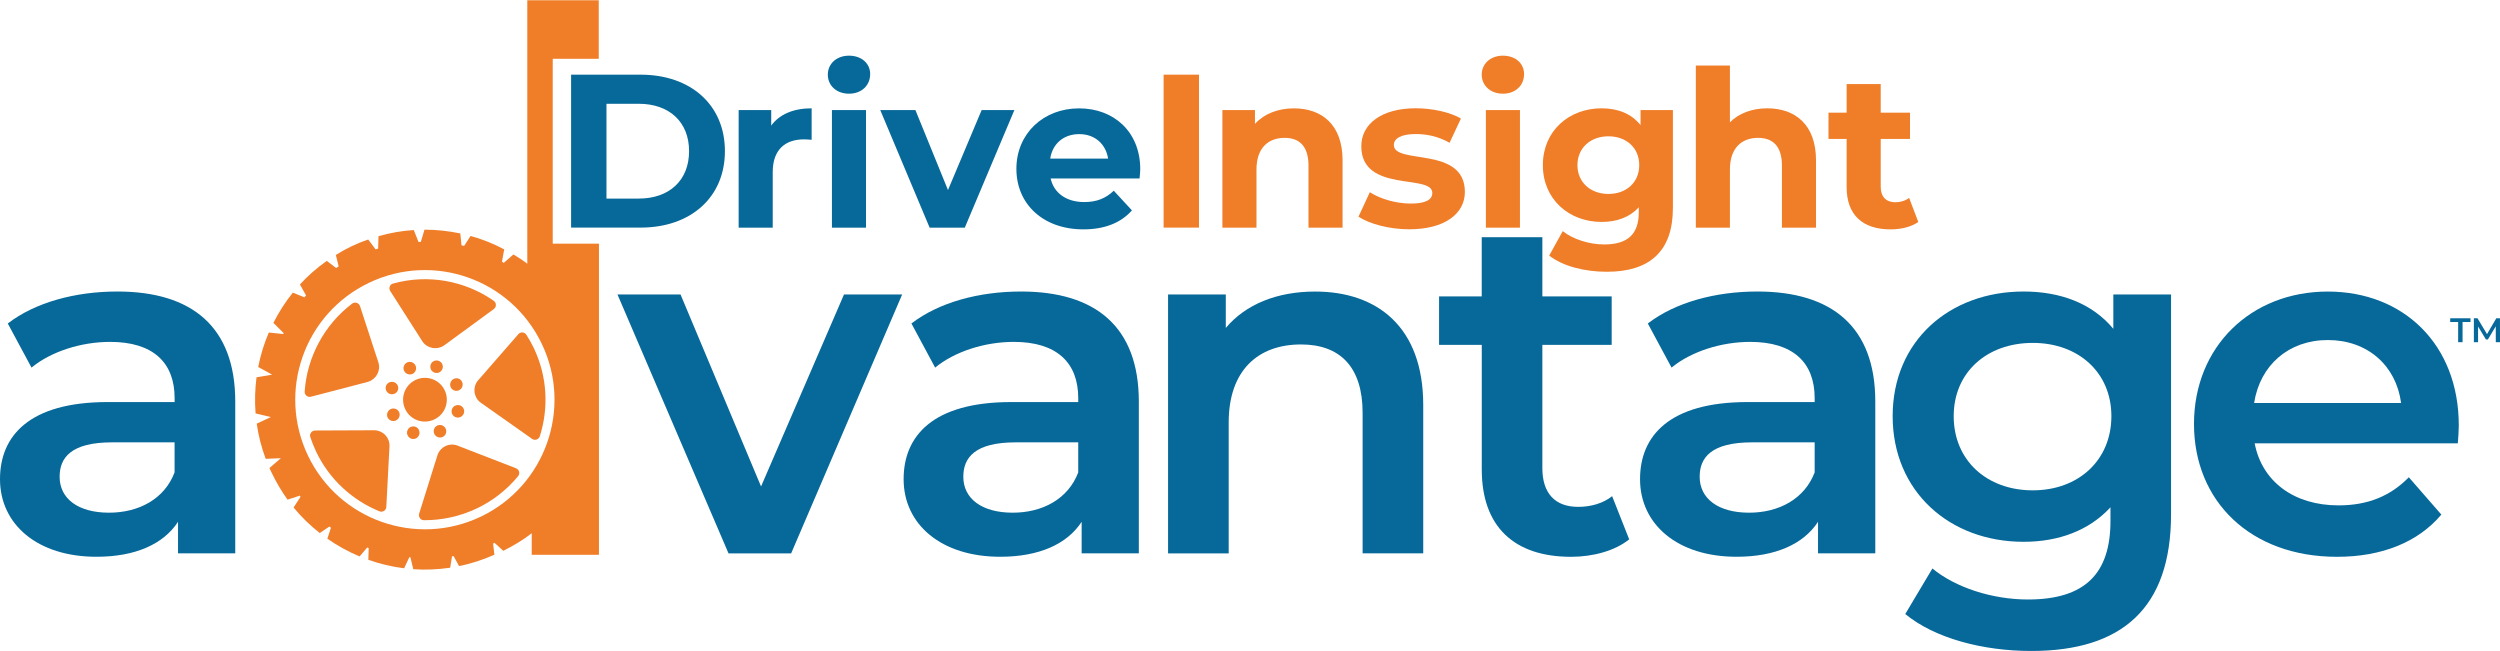 <?xml version="1.0" encoding="utf-8"?>
<!-- Generator: Adobe Illustrator 25.2.0, SVG Export Plug-In . SVG Version: 6.00 Build 0)  -->
<svg version="1.1" id="Layer_1" xmlns="http://www.w3.org/2000/svg" xmlns:xlink="http://www.w3.org/1999/xlink" x="0px" y="0px"
	 viewBox="0 0 595 154.93" style="enable-background:new 0 0 595 154.93;" xml:space="preserve">
<style type="text/css">
	.st0{fill:#07699A;}
	.st1{fill:#F07D28;}
</style>
<g>
	<g>
		<path class="st0" d="M135.92,17.77h16.54c11.91,0,20.07,7.18,20.07,18.2s-8.16,18.2-20.07,18.2h-16.54V17.77z M152.04,47.26
			c7.23,0,11.96-4.32,11.96-11.28c0-6.97-4.73-11.28-11.96-11.28h-7.7v22.57H152.04z"/>
		<path class="st0" d="M193.17,25.78v7.49c-0.68-0.05-1.2-0.1-1.82-0.1c-4.47,0-7.44,2.44-7.44,7.8v13.21h-8.11V26.2h7.75v3.69
			C185.52,27.19,188.85,25.78,193.17,25.78z"/>
		<path class="st0" d="M197.02,17.77c0-2.55,2.03-4.52,5.04-4.52c3.02,0,5.04,1.87,5.04,4.37c0,2.7-2.03,4.68-5.04,4.68
			C199.04,22.3,197.02,20.32,197.02,17.77z M198,26.2h8.11v27.98H198V26.2z"/>
		<path class="st0" d="M241.42,26.2l-11.8,27.98h-8.37L209.5,26.2h8.37l7.75,19.03l8.01-19.03H241.42z"/>
		<path class="st0" d="M271.22,42.47h-21.17c0.78,3.48,3.74,5.62,8.01,5.62c2.96,0,5.1-0.88,7.02-2.7l4.32,4.68
			c-2.6,2.96-6.5,4.52-11.54,4.52c-9.67,0-15.96-6.08-15.96-14.4c0-8.37,6.4-14.4,14.92-14.4c8.22,0,14.56,5.51,14.56,14.51
			C271.38,40.91,271.27,41.8,271.22,42.47z M249.95,37.74h13.78c-0.57-3.54-3.22-5.82-6.86-5.82
			C253.18,31.92,250.52,34.15,249.95,37.74z"/>
		<path class="st1" d="M276.94,17.77h8.42v36.4h-8.42V17.77z"/>
		<path class="st1" d="M319.53,38.16v16.02h-8.11V39.41c0-4.52-2.08-6.6-5.67-6.6c-3.9,0-6.71,2.39-6.71,7.54v13.83h-8.11V26.2h7.75
			v3.28c2.18-2.39,5.46-3.69,9.26-3.69C314.54,25.78,319.53,29.63,319.53,38.16z"/>
		<path class="st1" d="M323.32,51.57l2.7-5.82c2.5,1.61,6.29,2.7,9.72,2.7c3.74,0,5.15-0.99,5.15-2.55c0-4.58-16.9,0.1-16.9-11.08
			c0-5.3,4.78-9.05,12.95-9.05c3.85,0,8.11,0.88,10.76,2.44l-2.7,5.77c-2.76-1.56-5.51-2.08-8.06-2.08c-3.64,0-5.2,1.14-5.2,2.6
			c0,4.78,16.9,0.16,16.9,11.18c0,5.2-4.84,8.89-13.21,8.89C330.71,54.59,325.92,53.29,323.32,51.57z"/>
		<path class="st1" d="M352.65,17.77c0-2.55,2.03-4.52,5.04-4.52c3.02,0,5.04,1.87,5.04,4.37c0,2.7-2.03,4.68-5.04,4.68
			C354.68,22.3,352.65,20.32,352.65,17.77z M353.64,26.2h8.11v27.98h-8.11V26.2z"/>
		<path class="st1" d="M398.15,26.2v23.3c0,10.4-5.62,15.18-15.71,15.18c-5.3,0-10.45-1.3-13.73-3.85l3.22-5.82
			c2.39,1.92,6.29,3.17,9.88,3.17c5.72,0,8.22-2.6,8.22-7.64v-1.2c-2.13,2.34-5.2,3.48-8.84,3.48c-7.75,0-13.99-5.36-13.99-13.52
			c0-8.17,6.24-13.52,13.99-13.52c3.9,0,7.12,1.3,9.26,4V26.2H398.15z M390.14,39.3c0-4.11-3.07-6.86-7.33-6.86
			s-7.38,2.76-7.38,6.86s3.12,6.86,7.38,6.86S390.14,43.41,390.14,39.3z"/>
		<path class="st1" d="M432.21,38.16v16.02h-8.11V39.41c0-4.52-2.08-6.6-5.67-6.6c-3.9,0-6.71,2.39-6.71,7.54v13.83h-8.11V15.59
			h8.11v13.52c2.18-2.18,5.3-3.33,8.89-3.33C427.22,25.78,432.21,29.63,432.21,38.16z"/>
		<path class="st1" d="M456.55,52.82c-1.66,1.2-4.11,1.77-6.6,1.77c-6.6,0-10.45-3.38-10.45-10.04V33.06h-4.32v-6.24h4.32v-6.81
			h8.11v6.81h6.97v6.24h-6.97v11.39c0,2.39,1.3,3.69,3.48,3.69c1.2,0,2.39-0.36,3.28-1.04L456.55,52.82z"/>
	</g>
	<g>
		<g>
			<path class="st1" d="M93.48,93.82c0.82-0.09,1.39-0.84,1.29-1.66c-0.11-0.8-0.86-1.38-1.68-1.27c-0.83,0.08-1.41,0.84-1.29,1.66
				C91.91,93.34,92.65,93.95,93.48,93.82z"/>
			<path class="st1" d="M87.6,90.87c1.92-0.6,3.04-2.6,2.48-4.54l-4.4-13.48c-0.25-0.77-1.21-1.09-1.87-0.59
				c-6.7,5.08-10.74,12.8-11.3,20.92c-0.05,0.81,0.69,1.46,1.53,1.23L87.6,90.87z"/>
			<path class="st1" d="M89.13,102.4l-14.14,0.06c-0.8,0-1.4,0.82-1.14,1.57c0.41,1.18,0.85,2.33,1.4,3.49
				c3.21,6.69,8.69,11.58,15.08,14.18c0.73,0.3,1.6-0.24,1.61-1.08l0.76-14.5C92.75,104.1,91.13,102.45,89.13,102.4z"/>
			<path class="st1" d="M96.36,86.69c-0.52,0.67-0.41,1.6,0.26,2.11c0.69,0.52,1.62,0.39,2.11-0.26c0.5-0.67,0.37-1.61-0.3-2.11
				C97.77,85.94,96.86,86.05,96.36,86.69z"/>
			<path class="st1" d="M103.7,85.81c-0.82,0.09-1.38,0.84-1.27,1.68c0.11,0.8,0.85,1.38,1.68,1.27c0.79-0.11,1.37-0.86,1.27-1.68
				C105.27,86.28,104.51,85.68,103.7,85.81z"/>
			<path class="st1" d="M109.18,99.37c0.81-0.11,1.4-0.88,1.28-1.68c-0.11-0.82-0.84-1.38-1.69-1.27c-0.79,0.11-1.4,0.84-1.28,1.68
				C107.6,98.92,108.34,99.48,109.18,99.37z"/>
			<path class="st1" d="M100.56,81.29c1.14,1.66,3.42,2.07,5.1,0.95l11.87-8.69c0.66-0.47,0.66-1.48-0.02-1.96
				c-6.85-4.78-15.61-6.41-23.95-4.11c-0.76,0.17-1.13,1.1-0.68,1.79L100.56,81.29z"/>
			<path class="st1" d="M109.81,92.42c0.49-0.62,0.37-1.57-0.26-2.09c-0.65-0.5-1.59-0.37-2.09,0.28c-0.53,0.67-0.39,1.62,0.26,2.11
				C108.37,93.21,109.3,93.11,109.81,92.42z"/>
			<path class="st1" d="M94.54,97.52c-0.68-0.49-1.6-0.36-2.1,0.28c-0.51,0.67-0.41,1.62,0.27,2.11c0.64,0.48,1.58,0.37,2.08-0.28
				C95.32,98.96,95.2,98.03,94.54,97.52z"/>
			<path class="st1" d="M131.5,14h11V2.52V0.07h-17v62.7c-1-0.79-2.19-1.53-3.31-2.21l-2.3,2.01c-0.14-0.09-0.29-0.19-0.42-0.28
				l0.53-2.94c-2.55-1.36-5.24-2.44-8-3.19l-1.54,2.37c-0.21-0.05-0.42-0.09-0.62-0.14l-0.29-2.83c-2.78-0.58-5.64-0.9-8.52-0.9
				l-0.88,2.92c-0.18,0-0.36,0.01-0.54,0.02l-1.13-2.85c-2.8,0.17-5.62,0.67-8.4,1.46l-0.08,2.96c-0.2,0.06-0.4,0.12-0.6,0.18
				l-1.77-2.35c-1.33,0.45-2.65,0.99-3.95,1.61c-1.31,0.62-2.55,1.31-3.75,2.07l0.67,2.71c-0.2,0.13-0.39,0.27-0.59,0.4l-2.23-1.7
				c-2.36,1.66-4.52,3.55-6.4,5.62l1.45,2.58c-0.13,0.15-0.25,0.31-0.37,0.47l-2.77-1.11c-1.81,2.24-3.34,4.67-4.62,7.19l2.44,2.44
				c-0.03,0.08-0.07,0.15-0.09,0.22l-3.44-0.36c-1.13,2.62-1.97,5.38-2.53,8.2l3.32,1.83l-3.72,0.62c-0.36,2.84-0.45,5.7-0.22,8.61
				l3.63,0.86l-3.36,1.57c0.39,2.82,1.12,5.62,2.13,8.37l3.58-0.15c0,0.01,0,0.01,0.01,0.02l-2.69,2.32
				c0.15,0.39,0.36,0.78,0.54,1.16c1.09,2.28,2.35,4.39,3.77,6.37l2.9-0.96c0.06,0.09,0.13,0.19,0.19,0.28l-1.66,2.54
				c1.86,2.28,3.97,4.3,6.23,6.08l2.29-1.54c0.12,0.1,0.25,0.19,0.37,0.28l-0.85,2.61c2.41,1.68,4.99,3.1,7.67,4.22l1.82-2.13
				c0.11,0.04,0.23,0.08,0.35,0.13l-0.09,2.8c2.75,0.97,5.6,1.66,8.52,2.02l1.24-2.65c0.09,0.01,0.17,0.02,0.26,0.03l0.68,2.84
				c2.89,0.21,5.84,0.06,8.78-0.35l0.44-2.72c0.12-0.02,0.25-0.04,0.37-0.06l1.31,2.39c2.83-0.58,5.64-1.47,8.4-2.71l-0.3-2.65
				c0.11-0.06,0.22-0.12,0.33-0.18l2.1,1.9c2.37-1.2,4.76-2.6,6.76-4.19v5.14h16V58h-11V14z M114.46,122.95
				c-15.38,7.36-33.81,0.84-41.16-14.5c-7.36-15.4-0.86-33.78,14.51-41.14c15.36-7.36,33.79-0.87,41.14,14.53
				C136.3,97.17,129.8,115.62,114.46,122.95z"/>
			<path class="st1" d="M103.38,99.82c2.59-1.22,3.7-4.35,2.45-6.95c-1.24-2.58-4.35-3.68-6.95-2.43c-2.58,1.23-3.68,4.34-2.43,6.95
				C97.67,99.97,100.77,101.07,103.38,99.82z"/>
			<path class="st1" d="M125.28,79.68c-0.42-0.69-1.4-0.75-1.91-0.15l-9.7,11.13c-1.23,1.59-0.94,3.9,0.67,5.12l12.29,8.67
				c0.64,0.47,1.59,0.17,1.84-0.6c2.14-6.71,1.83-14.22-1.46-21.09C126.47,81.66,125.91,80.66,125.28,79.68z"/>
			<path class="st1" d="M122.79,111.44l-13.99-5.42c-1.88-0.69-3.98,0.32-4.66,2.24l-4.38,13.98c-0.23,0.78,0.32,1.57,1.14,1.57
				c4.23,0.02,8.54-0.88,12.61-2.82c3.92-1.87,7.21-4.53,9.8-7.66C123.83,112.69,123.58,111.74,122.79,111.44z"/>
			<path class="st1" d="M103.53,101.71c-0.49,0.67-0.38,1.6,0.28,2.11c0.67,0.5,1.6,0.37,2.1-0.26c0.49-0.65,0.36-1.62-0.29-2.09
				C104.96,100.94,104.03,101.07,103.53,101.71z"/>
			<path class="st1" d="M99.83,102.79c-0.09-0.82-0.86-1.42-1.66-1.29c-0.82,0.08-1.39,0.84-1.29,1.68c0.13,0.8,0.86,1.4,1.67,1.29
				C99.37,104.36,99.95,103.59,99.83,102.79z"/>
		</g>
		<polygon class="st0" points="585.04,76.64 583.15,76.64 583.15,75.75 587.98,75.75 587.98,76.64 586.09,76.64 586.09,81.44 
			585.04,81.44 		"/>
		<polygon class="st0" points="594,81.44 593.99,77.66 592.12,80.79 591.65,80.79 589.78,77.71 589.78,81.44 588.78,81.44 
			588.78,75.75 589.65,75.75 591.91,79.52 594.12,75.75 594.99,75.75 595,81.44 		"/>
		<path class="st0" d="M55.99,95.57v36.13H42.37v-7.51c-3.46,5.32-10.17,8.32-19.4,8.32C8.88,132.52,0,124.78,0,114.04
			c0-10.27,6.93-18.35,25.62-18.35h15.94v-0.93c0-8.43-5.08-13.39-15.35-13.39c-6.93,0-14.1,2.31-18.71,6.12l-5.65-10.5
			c6.58-5.07,16.16-7.61,26.09-7.61C45.7,69.38,55.99,77.8,55.99,95.57 M41.55,112.44v-7.16H26.66c-9.81,0-12.47,3.7-12.47,8.19
			c0,5.19,4.38,8.55,11.76,8.55C33,122.02,39.13,118.79,41.55,112.44"/>
		<polygon class="st0" points="214.71,70.09 188.29,131.71 173.39,131.71 146.96,70.09 161.97,70.09 181.13,115.78 200.87,70.09 		
			"/>
		<path class="st0" d="M271.04,95.57v36.13h-13.61v-7.51c-3.46,5.32-10.16,8.32-19.39,8.32c-14.09,0-22.98-7.74-22.98-18.47
			c0-10.27,6.93-18.35,25.62-18.35h15.94v-0.93c0-8.43-5.08-13.39-15.35-13.39c-6.93,0-14.08,2.31-18.71,6.12l-5.64-10.5
			c6.58-5.07,16.16-7.61,26.08-7.61C260.78,69.38,271.04,77.8,271.04,95.57 M256.62,112.44v-7.16h-14.87
			c-9.82,0-12.48,3.7-12.48,8.19c0,5.19,4.38,8.55,11.76,8.55C248.08,122.02,254.2,118.79,256.62,112.44"/>
		<path class="st0" d="M338.73,96.38v35.32H324.3V98.23c0-10.95-5.43-16.25-14.66-16.25c-10.28,0-17.21,6.22-17.21,18.56v31.17H278
			V70.09h13.74v7.96c4.74-5.65,12.23-8.66,21.24-8.66C327.77,69.38,338.73,77.8,338.73,96.38"/>
		<path class="st0" d="M387.75,128.37c-3.46,2.76-8.66,4.15-13.85,4.15c-13.51,0-21.24-7.16-21.24-20.78V82.08H342.5V70.54h10.15
			V56.45h14.43v14.09h16.5v11.54h-16.5v29.31c0,6,3,9.24,8.53,9.24c3.01,0,5.89-0.81,8.08-2.54L387.75,128.37z"/>
		<path class="st0" d="M446.32,95.57v36.13h-13.63v-7.51c-3.46,5.32-10.17,8.32-19.39,8.32c-14.09,0-22.97-7.74-22.97-18.47
			c0-10.27,6.92-18.35,25.61-18.35h15.95v-0.93c0-8.43-5.08-13.39-15.35-13.39c-6.92,0-14.09,2.31-18.71,6.12l-5.65-10.5
			c6.58-5.07,16.16-7.61,26.07-7.61C436.04,69.38,446.32,77.8,446.32,95.57 M431.89,112.44v-7.16H417c-9.82,0-12.48,3.7-12.48,8.19
			c0,5.19,4.4,8.55,11.77,8.55C423.34,122.02,429.45,118.79,431.89,112.44"/>
		<path class="st0" d="M516.71,70.09v52.28c0,22.38-11.67,32.56-33.26,32.56c-11.54,0-22.96-3.01-30-8.79l6.46-10.84
			c5.43,4.49,14.19,7.38,22.75,7.38c13.62,0,19.63-6.22,19.63-18.69v-3.25c-5.1,5.54-12.36,8.21-20.67,8.21
			c-17.66,0-31.17-12.01-31.17-29.91c0-17.89,13.51-29.66,31.17-29.66c8.65,0,16.28,2.76,21.35,8.88v-8.17H516.71z M502.51,99.04
			c0-10.39-7.85-17.43-18.7-17.43c-10.97,0-18.83,7.03-18.83,17.43c0,10.52,7.87,17.66,18.83,17.66
			C494.66,116.7,502.51,109.55,502.51,99.04"/>
		<path class="st0" d="M584.96,105.51h-48.35c1.72,9,9.24,14.77,19.96,14.77c6.93,0,12.35-2.2,16.73-6.69l7.74,8.88
			c-5.54,6.59-14.2,10.05-24.82,10.05c-20.67,0-34.05-13.28-34.05-31.62c0-18.37,13.51-31.51,31.85-31.51
			c18.02,0,31.17,12.59,31.17,31.86C585.19,102.39,585.08,104.12,584.96,105.51 M536.48,95.92h34.98
			c-1.16-8.88-7.96-14.99-17.44-14.99C544.69,80.93,537.87,86.93,536.48,95.92"/>
	</g>
</g>
</svg>
